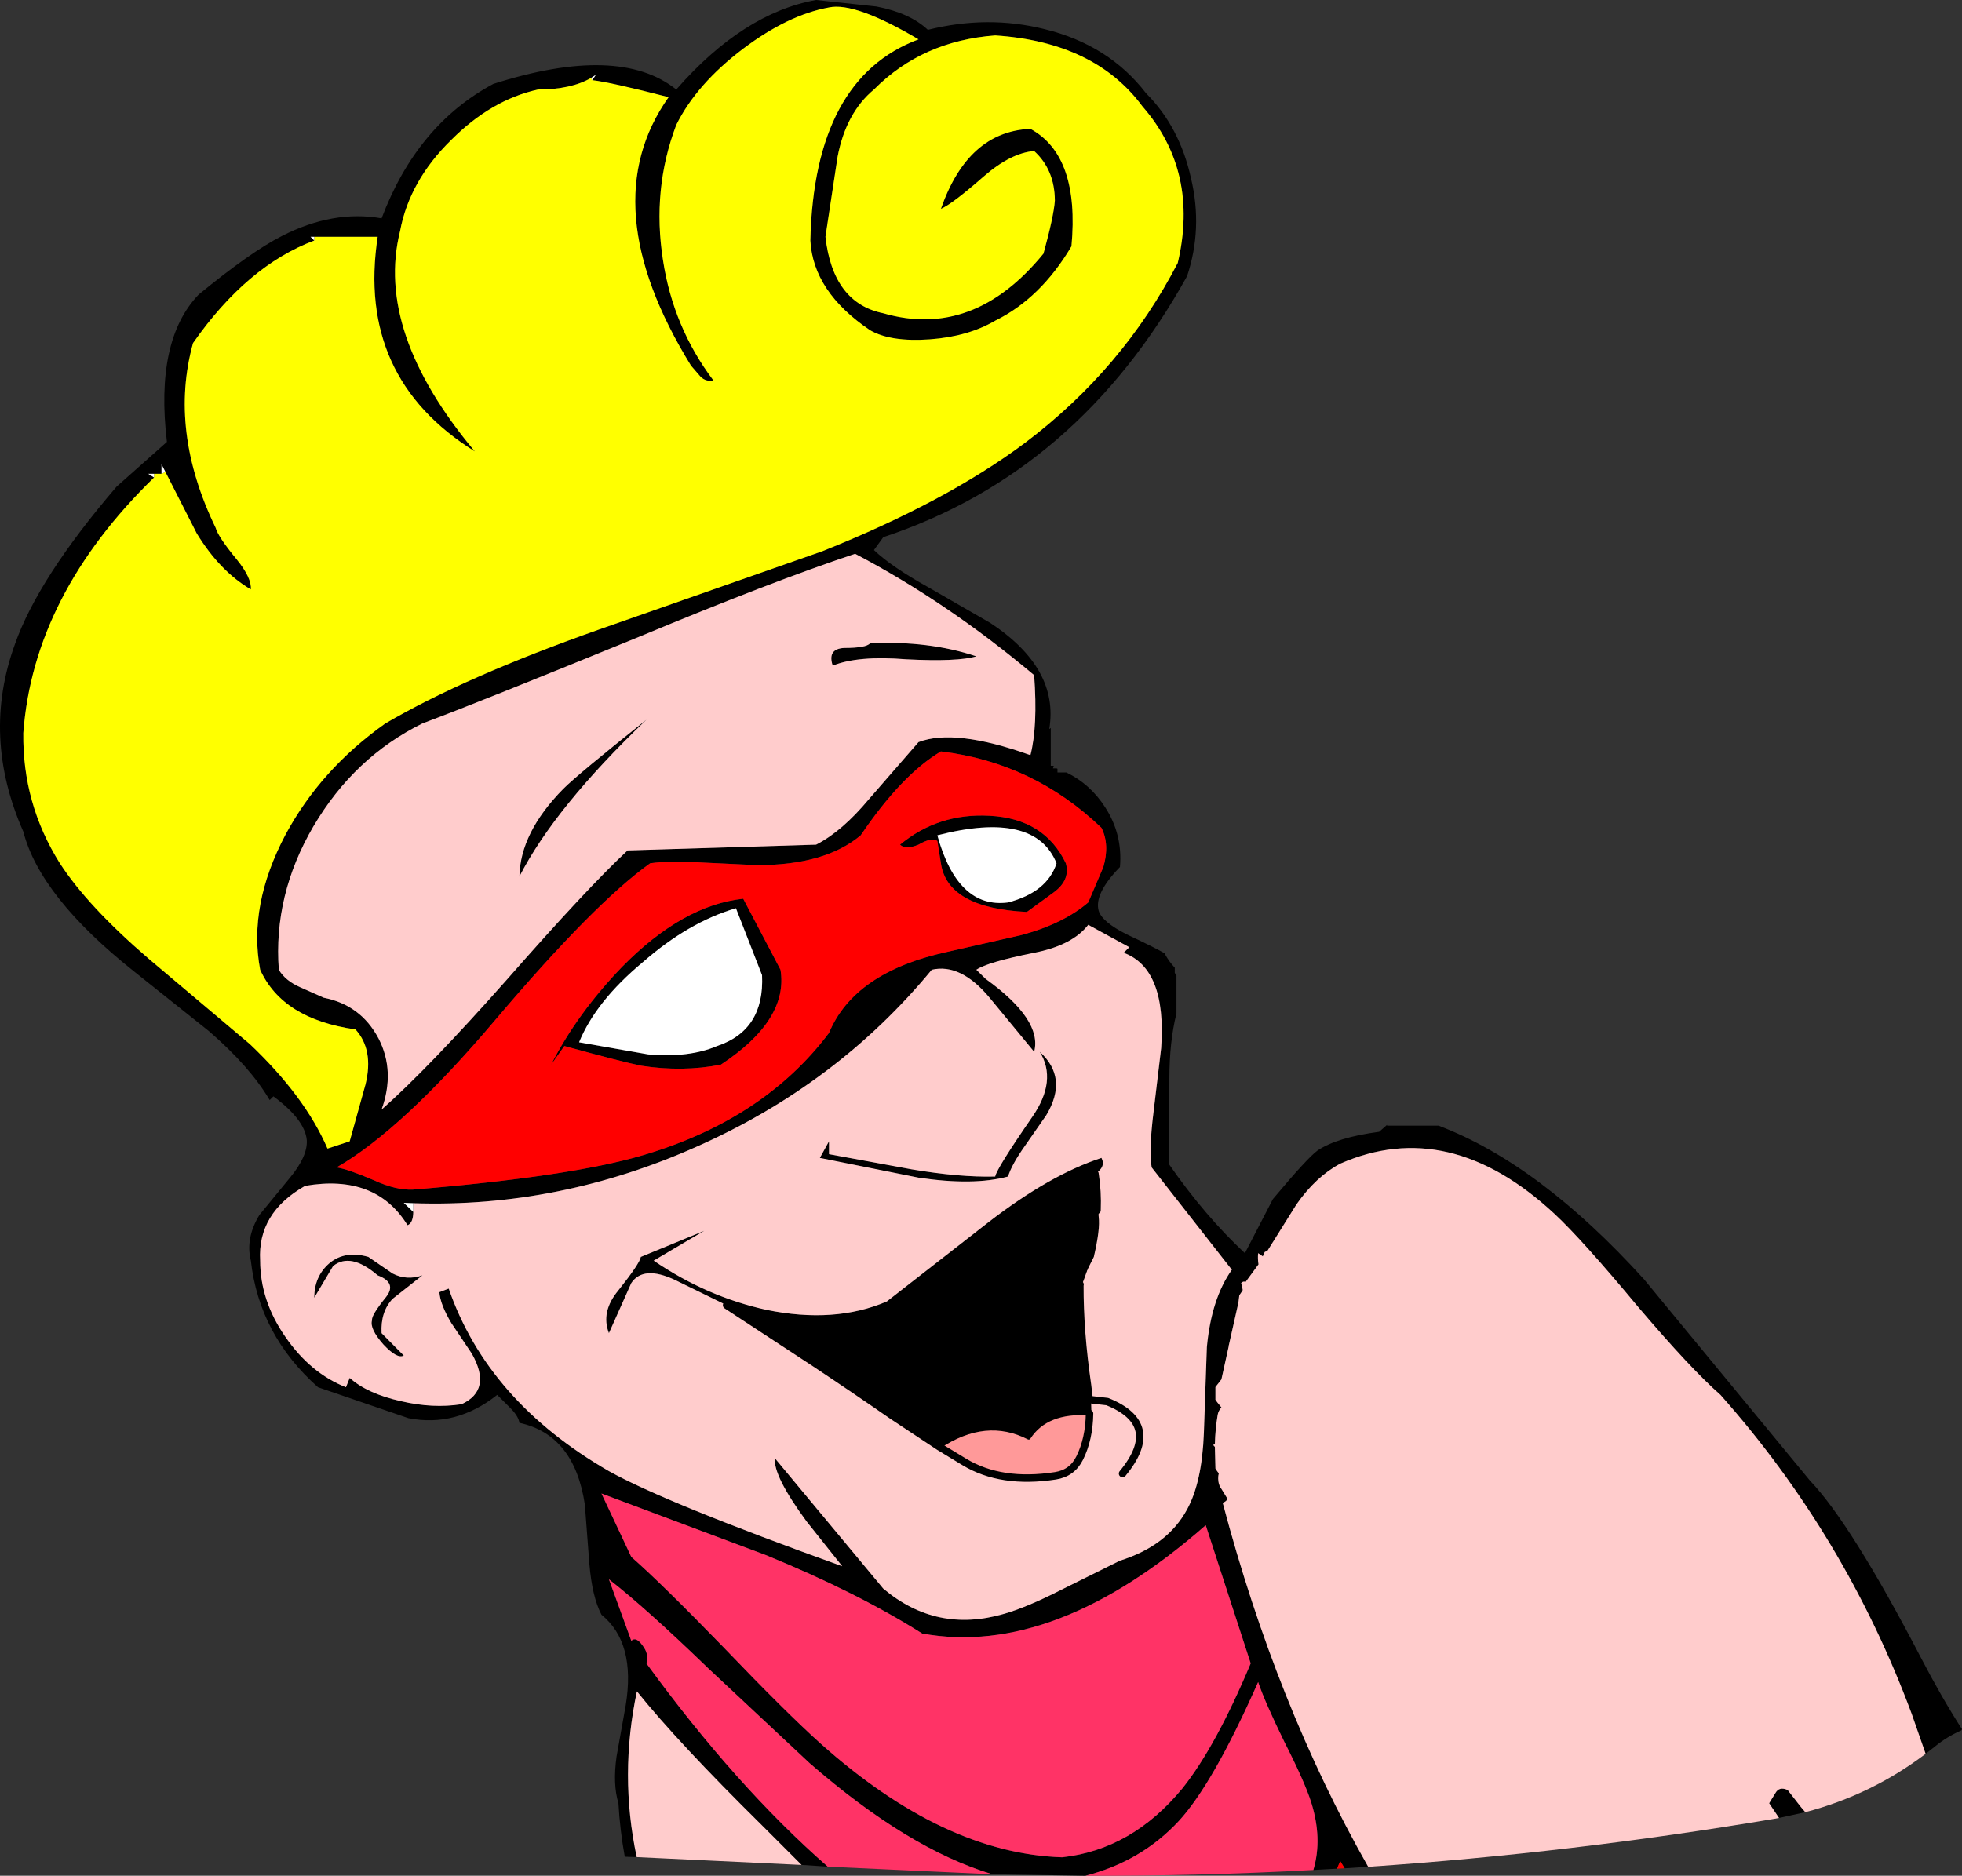 <?xml version="1.0" encoding="UTF-8" standalone="no"?>
<svg xmlns:xlink="http://www.w3.org/1999/xlink" height="503.0px" width="526.0px" xmlns="http://www.w3.org/2000/svg">
  <rect width="100%" height="100%" fill="#333333" stroke="none"/>
  <g transform="matrix(1.0, 0.0, 0.0, 1.0, -117.1, -16.2)">
    <path d="M287.8 514.2 L284.6 514.1 Q283.3 506.95 282.9 499.75 281.35 494.7 282.4 487.2 L284.85 473.5 Q287.6 456.7 278.35 449.2 275.85 444.45 275.1 435.5 L273.9 419.7 Q271.1 400.95 256.35 397.75 256.1 395.95 253.85 393.7 L250.4 390.25 Q239.35 399.0 226.6 396.5 L202.35 388.2 Q186.6 374.2 184.35 354.25 182.85 348.25 186.65 342.0 L194.85 332.0 Q199.6 326.25 199.35 321.95 198.85 316.45 190.4 310.2 L189.4 311.2 Q184.1 302.2 173.1 292.7 L153.1 276.75 Q127.85 256.7 123.35 239.2 112.1 213.7 121.1 188.95 127.35 171.2 148.35 146.7 L161.85 134.7 Q158.6 107.45 170.35 95.2 184.35 83.7 192.65 79.5 206.4 72.45 219.4 74.75 228.85 49.7 249.35 38.7 283.1 27.95 298.4 40.2 316.35 19.7 335.9 16.2 L352.1 17.95 Q361.1 19.7 365.85 24.2 381.85 20.2 397.1 24.0 414.35 28.2 424.35 41.2 433.35 50.2 436.4 64.0 439.6 77.45 435.35 90.25 406.1 142.95 353.9 160.25 L351.4 163.7 Q356.1 168.2 366.1 173.75 L382.6 183.25 Q401.1 195.45 398.4 211.7 L398.8 211.4 398.8 221.55 399.6 221.55 399.4 222.25 400.35 222.25 400.6 222.35 400.6 223.35 403.0 223.35 Q409.4 226.45 413.4 232.7 418.1 239.95 417.35 248.7 410.35 255.9 411.65 260.45 412.6 263.45 419.15 266.75 427.0 270.45 429.35 271.85 L429.5 272.2 Q430.55 274.1 432.05 275.7 L432.05 276.4 432.05 277.1 432.5 277.75 432.5 287.95 Q430.6 295.6 430.6 305.45 430.6 326.95 430.4 328.25 440.1 342.25 450.85 352.25 L458.35 337.75 Q467.6 326.7 470.35 324.7 475.6 321.2 486.85 319.7 L488.95 317.85 488.95 318.05 502.75 318.05 Q529.8 328.3 557.85 359.25 L602.35 413.25 Q613.35 424.75 632.1 460.75 637.55 471.25 643.1 479.9 L642.95 480.2 Q639.0 481.95 635.9 484.5 L633.35 486.5 629.6 475.75 Q611.85 428.0 578.35 390.25 570.6 383.5 556.35 366.75 541.35 348.7 533.85 341.7 505.6 315.45 476.4 328.25 469.85 331.75 464.65 339.2 L456.9 351.6 456.85 351.6 456.15 351.95 455.65 353.1 454.4 352.25 Q454.25 353.8 454.5 355.25 L451.05 359.95 Q450.35 359.7 449.85 360.25 L450.25 362.0 450.25 362.2 449.8 362.9 449.35 363.55 449.1 365.55 446.55 376.9 446.4 377.25 446.5 377.25 444.55 386.1 444.05 386.75 442.95 388.15 442.95 389.5 442.95 391.55 443.45 392.25 444.55 393.6 Q443.75 394.5 443.55 395.6 442.9 399.45 442.8 403.4 L442.35 403.7 442.8 404.2 442.95 410.0 443.4 410.7 443.85 411.3 Q443.5 412.6 443.9 414.25 L443.95 414.25 444.1 414.8 444.55 415.45 446.2 418.15 Q445.85 418.85 444.9 419.2 459.25 473.4 483.9 516.8 L477.6 517.2 476.4 515.25 475.55 517.3 469.2 517.65 Q471.7 509.25 468.6 499.45 466.85 493.95 461.4 483.25 456.15 472.5 454.4 467.25 442.35 494.5 433.15 504.5 423.1 515.35 408.1 519.2 L383.15 518.8 Q360.6 512.05 334.15 489.0 L306.9 463.5 Q290.35 447.5 280.35 439.7 L286.35 456.2 Q287.6 454.95 289.4 457.5 291.15 459.75 290.4 462.25 314.4 495.2 339.0 516.75 L332.0 516.3 321.4 505.7 Q298.85 483.45 287.85 469.75 283.1 492.15 287.8 514.2 M601.1 502.15 L594.05 503.7 591.4 499.75 593.1 497.0 Q594.1 495.2 596.35 496.2 L599.9 500.75 601.1 502.15 M158.4 144.25 Q126.1 175.7 123.35 212.75 123.1 231.7 133.15 247.7 140.6 259.2 156.85 273.2 L184.1 296.2 Q198.85 310.2 204.9 324.2 L210.85 322.25 215.1 306.95 Q217.35 297.7 212.4 292.25 192.85 289.5 186.85 276.25 183.6 259.0 193.65 240.0 203.1 222.45 220.4 210.2 241.85 197.65 277.85 184.95 L337.6 164.0 Q370.85 150.7 391.9 134.95 418.1 115.2 432.85 86.7 438.6 62.2 423.4 44.75 410.65 27.45 383.9 25.7 364.35 27.15 351.4 40.2 343.9 46.45 341.65 58.25 L338.4 79.7 Q340.4 97.45 353.9 100.2 378.1 107.2 396.85 84.2 399.6 74.2 399.9 70.0 399.85 61.7 394.35 56.7 388.1 57.2 380.85 63.5 372.35 70.95 369.35 72.2 376.6 51.45 393.35 50.75 406.6 57.95 404.35 82.25 396.1 96.2 383.9 102.2 376.65 106.45 366.4 107.2 355.85 107.95 350.35 104.75 335.1 94.45 334.35 80.7 335.35 37.2 363.35 26.75 346.35 16.7 339.35 18.2 328.35 20.2 316.35 29.25 303.85 38.7 298.4 49.7 291.85 66.95 294.85 86.0 297.6 103.95 308.35 118.2 306.35 118.65 304.9 117.2 L302.35 114.25 Q275.85 71.2 296.35 42.25 280.6 38.2 275.9 37.7 L276.85 36.25 275.55 37.1 Q270.2 40.2 261.35 40.2 248.85 42.95 238.1 53.7 226.85 64.7 224.35 78.2 217.6 105.2 244.4 137.25 212.6 117.45 218.35 79.7 L201.35 79.7 200.35 79.7 201.35 80.7 Q183.35 87.45 168.85 108.2 162.35 131.7 174.9 157.7 175.6 160.2 180.6 166.25 184.6 171.2 184.35 174.25 176.1 169.45 169.85 159.25 L161.45 142.75 160.4 140.7 160.4 143.25 158.4 143.25 156.85 143.25 158.4 144.25 M340.35 194.7 Q338.85 190.2 343.4 189.95 349.35 189.95 350.35 188.7 366.1 187.95 378.85 192.2 373.85 193.7 360.1 193.0 347.1 191.95 340.35 194.7 M394.35 197.25 Q371.1 177.7 346.35 164.7 323.85 172.2 288.35 187.0 246.35 204.2 230.35 210.2 212.1 219.2 201.15 237.75 190.35 256.2 191.85 276.25 193.6 279.2 197.6 280.95 L203.9 283.75 Q213.85 285.7 218.6 294.7 223.1 303.45 219.4 313.75 231.9 302.7 252.9 279.0 274.6 254.25 285.35 244.25 L335.9 242.7 Q342.85 239.15 350.1 230.45 L363.35 215.2 Q373.1 211.45 393.35 218.7 395.35 210.95 394.35 197.25 M408.85 258.2 L412.9 248.7 Q414.65 242.7 412.4 238.2 394.15 220.7 369.35 217.7 358.85 223.95 347.85 240.2 338.35 248.2 320.1 248.2 L305.4 247.5 Q296.65 246.95 291.4 247.7 276.35 258.45 249.85 289.75 225.1 319.0 207.35 329.25 210.35 329.7 217.35 332.7 223.35 335.45 227.9 335.2 270.1 331.7 289.4 326.0 321.85 316.45 339.35 293.2 346.1 276.95 370.85 271.5 L390.9 266.95 Q402.1 263.95 408.85 258.2 M227.9 341.2 Q227.85 344.2 226.35 344.75 217.85 330.95 198.9 334.2 186.1 341.45 186.85 354.25 186.85 365.0 193.65 374.75 200.35 384.45 209.85 388.2 L210.85 385.7 Q215.6 389.95 224.65 391.95 233.1 393.95 240.85 392.75 249.1 388.95 243.6 379.2 L238.1 371.0 Q235.1 365.95 234.9 362.7 L237.4 361.75 Q247.85 391.95 280.35 410.7 295.6 419.2 342.9 436.2 L333.35 424.2 Q324.35 411.95 324.85 407.25 L353.9 442.2 Q368.15 454.2 386.15 449.0 392.35 447.25 401.65 442.5 L417.35 434.7 Q430.1 430.7 435.35 420.95 439.35 413.7 439.85 400.45 L440.65 377.45 Q441.85 364.45 447.35 356.7 L425.85 329.25 Q425.1 324.45 426.35 314.45 L428.4 297.25 Q429.9 275.95 418.35 271.7 L419.85 270.2 408.85 264.2 Q404.6 269.7 394.35 271.7 381.85 274.2 378.85 276.25 L381.35 278.7 Q396.6 289.7 394.35 298.25 L382.4 283.75 Q374.65 274.45 366.9 276.25 341.6 306.95 303.85 323.7 267.0 340.15 227.9 338.85 L225.35 338.75 227.9 341.2 M358.4 242.7 Q368.65 234.2 382.4 234.95 397.1 235.7 402.85 247.7 404.1 252.2 399.6 255.5 L392.4 260.75 Q371.1 259.7 369.35 247.7 L368.4 241.7 Q366.85 240.65 363.35 242.7 359.85 244.15 358.4 242.7 M387.35 258.2 Q397.85 255.45 400.35 247.7 394.6 233.45 368.4 240.2 373.85 259.95 387.35 258.2 M395.85 298.25 Q403.6 305.25 397.6 315.25 L391.9 323.45 Q388.35 328.45 387.35 331.7 378.1 334.2 363.35 332.0 L336.9 326.7 339.35 322.25 339.35 325.7 361.4 329.75 Q374.4 331.95 383.9 331.7 384.35 329.45 393.85 315.7 400.6 305.95 395.85 298.25 M368.9 404.15 L356.3 395.8 Q346.45 388.95 335.0 381.35 L311.9 366.2 298.1 359.45 Q289.6 355.45 286.35 360.25 L280.35 373.7 Q278.1 367.95 282.9 362.2 288.65 354.95 288.9 353.25 L305.9 346.25 292.35 354.25 Q306.6 363.95 322.6 367.45 340.85 371.2 354.85 365.2 L382.1 343.95 Q398.6 331.2 412.4 326.7 413.65 329.2 410.65 330.95 411.4 335.75 411.2 340.75 L411.1 342.0 411.2 340.75 411.65 342.5 Q412.1 345.75 410.35 353.25 L406.65 360.65 406.6 360.75 Q406.55 373.25 408.65 387.65 L409.1 391.5 409.2 395.25 Q397.6 394.45 392.9 401.75 381.4 395.85 368.9 404.15 M410.7 346.05 Q409.6 353.15 406.65 360.65 409.6 353.15 410.7 346.05 L411.35 342.2 411.1 342.0 410.7 346.05 M316.35 257.2 L326.35 276.25 Q328.55 289.7 310.35 301.7 300.1 303.7 289.1 302.0 283.85 300.95 268.4 296.7 L264.85 301.7 Q271.85 287.95 283.9 275.45 300.1 258.95 316.35 257.2 M314.4 259.75 Q301.65 263.5 289.4 274.25 276.85 284.7 272.35 295.7 L290.9 298.95 Q301.85 299.9 309.35 296.7 322.1 292.45 321.4 277.7 L314.4 259.75 M256.35 251.25 Q256.55 239.5 268.1 227.75 272.1 223.75 290.4 209.2 265.85 232.7 256.35 251.25 M215.85 353.25 L222.35 357.7 Q226.1 359.65 230.35 358.2 L222.35 364.5 Q219.1 367.95 219.4 373.7 L225.35 379.7 Q223.6 380.7 219.9 376.75 216.1 372.45 216.85 370.2 216.6 368.95 220.6 364.0 223.6 360.2 218.35 358.2 211.1 351.95 206.4 355.7 L201.35 364.2 Q201.35 358.45 205.4 354.95 209.6 351.45 215.85 353.25 M286.35 433.7 Q294.35 440.7 310.85 457.7 327.85 475.45 337.1 483.75 370.1 513.25 401.85 514.25 420.6 512.2 434.15 495.7 443.1 484.45 452.4 462.25 L440.35 425.2 Q399.85 460.7 364.35 454.25 346.85 443.2 322.4 433.2 L278.35 416.7 286.35 433.7" fill="#000000" fill-rule="evenodd" stroke="none"/>
    <path d="M275.9 37.7 Q280.6 38.2 296.35 42.25 275.85 71.2 302.35 114.25 L304.9 117.2 Q306.35 118.65 308.35 118.2 297.6 103.95 294.85 86.0 291.85 66.95 298.4 49.7 303.85 38.7 316.35 29.25 328.35 20.2 339.35 18.2 346.35 16.7 363.35 26.75 335.35 37.2 334.35 80.7 335.1 94.45 350.35 104.75 355.85 107.95 366.4 107.2 376.65 106.45 383.9 102.2 396.1 96.2 404.35 82.25 406.6 57.95 393.35 50.75 376.6 51.45 369.35 72.2 372.35 70.95 380.85 63.5 388.1 57.2 394.35 56.7 399.85 61.7 399.9 70.0 399.6 74.2 396.85 84.2 378.1 107.2 353.9 100.2 340.4 97.45 338.4 79.7 L341.65 58.25 Q343.9 46.45 351.4 40.2 364.35 27.15 383.9 25.7 410.65 27.45 423.4 44.75 438.6 62.2 432.85 86.7 418.1 115.2 391.9 134.95 370.85 150.7 337.6 164.0 L277.85 184.95 Q241.85 197.65 220.4 210.2 203.1 222.45 193.65 240.0 183.6 259.0 186.85 276.25 192.85 289.5 212.4 292.25 217.35 297.7 215.1 306.95 L210.85 322.25 204.9 324.2 Q198.85 310.2 184.1 296.2 L156.85 273.2 Q140.6 259.2 133.15 247.7 123.1 231.7 123.35 212.75 126.1 175.7 158.4 144.25 L158.4 143.25 160.4 143.25 161.45 142.75 169.85 159.25 Q176.1 169.45 184.35 174.25 184.6 171.2 180.6 166.25 175.6 160.2 174.9 157.7 162.35 131.7 168.85 108.2 183.35 87.45 201.35 80.7 L201.35 79.7 218.35 79.7 Q212.6 117.45 244.4 137.25 217.6 105.2 224.35 78.2 226.85 64.7 238.1 53.7 248.85 42.95 261.35 40.2 270.2 40.2 275.55 37.1 L275.9 37.7" fill="#ffff00" fill-rule="evenodd" stroke="none"/>
    <path d="M633.35 486.5 Q618.85 497.5 601.1 502.15 L599.9 500.75 596.35 496.2 Q594.1 495.2 593.1 497.0 L591.4 499.75 594.05 503.7 592.65 503.95 Q538.4 513.1 483.9 516.8 459.25 473.4 444.9 419.2 445.85 418.85 446.2 418.15 L444.55 415.45 444.1 414.8 443.95 414.25 443.9 414.25 Q443.5 412.6 443.85 411.3 L443.4 410.7 442.95 410.0 442.8 404.2 442.35 403.7 442.8 403.4 Q442.9 399.45 443.55 395.6 443.75 394.5 444.55 393.6 L443.45 392.25 442.95 391.55 442.95 389.5 442.95 388.15 444.05 386.75 444.55 386.1 446.5 377.25 446.4 377.25 446.55 376.9 449.1 365.55 449.35 363.55 449.8 362.9 450.25 362.2 450.25 362.0 449.85 360.25 Q450.35 359.7 451.05 359.95 L454.5 355.25 Q454.25 353.8 454.4 352.25 L455.65 353.1 456.15 351.95 456.85 351.6 456.9 351.6 464.65 339.2 Q469.85 331.75 476.4 328.25 505.6 315.45 533.85 341.7 541.35 348.7 556.35 366.75 570.6 383.5 578.35 390.25 611.85 428.0 629.6 475.75 L633.35 486.5 M332.0 516.3 L287.8 514.2 Q283.1 492.15 287.85 469.75 298.85 483.45 321.4 505.7 L332.0 516.3 M340.35 194.7 Q347.1 191.95 360.1 193.0 373.85 193.7 378.85 192.2 366.1 187.95 350.35 188.7 349.35 189.95 343.4 189.95 338.85 190.2 340.35 194.7 M394.35 197.25 Q395.35 210.95 393.35 218.7 373.1 211.45 363.35 215.2 L350.1 230.45 Q342.85 239.15 335.9 242.7 L285.35 244.25 Q274.6 254.25 252.9 279.0 231.9 302.7 219.4 313.75 223.1 303.45 218.6 294.7 213.85 285.7 203.9 283.75 L197.6 280.95 Q193.6 279.2 191.85 276.25 190.35 256.2 201.15 237.75 212.1 219.2 230.35 210.2 246.35 204.2 288.35 187.0 323.85 172.2 346.35 164.7 371.1 177.7 394.35 197.25 M227.9 338.85 Q267.0 340.15 303.85 323.7 341.6 306.95 366.9 276.25 374.65 274.45 382.4 283.75 L394.35 298.25 Q396.6 289.7 381.35 278.7 L378.85 276.25 Q381.85 274.2 394.35 271.7 404.6 269.7 408.85 264.2 L419.85 270.2 418.35 271.7 Q429.9 275.95 428.4 297.25 L426.35 314.45 Q425.1 324.45 425.85 329.25 L447.35 356.7 Q441.85 364.45 440.65 377.45 L439.85 400.45 Q439.35 413.7 435.35 420.95 430.1 430.7 417.35 434.7 L401.65 442.5 Q392.35 447.25 386.15 449.0 368.15 454.2 353.9 442.2 L324.85 407.25 Q324.35 411.95 333.35 424.2 L342.9 436.2 Q295.6 419.2 280.35 410.7 247.85 391.95 237.4 361.75 L234.9 362.7 Q235.1 365.95 238.1 371.0 L243.6 379.2 Q249.1 388.95 240.85 392.75 233.1 393.95 224.65 391.95 215.6 389.95 210.85 385.7 L209.85 388.2 Q200.35 384.45 193.65 374.75 186.85 365.0 186.85 354.25 186.1 341.45 198.9 334.2 217.85 330.95 226.35 344.75 227.85 344.2 227.9 341.2 L227.9 338.85 M395.85 298.25 Q400.6 305.95 393.85 315.7 384.35 329.45 383.9 331.7 374.4 331.95 361.4 329.75 L339.35 325.7 339.35 322.25 336.9 326.7 363.35 332.0 Q378.1 334.2 387.35 331.7 388.35 328.45 391.9 323.45 L397.6 315.25 Q403.6 305.25 395.85 298.25 M311.9 366.2 L335.0 381.35 Q346.45 388.95 356.3 395.8 L368.9 404.15 375.65 408.25 Q385.5 414.2 400.05 411.95 404.55 411.25 406.55 407.2 409.1 402.1 409.2 395.25 L409.1 391.5 408.65 387.65 Q406.55 373.25 406.6 360.75 L406.65 360.65 410.35 353.25 Q412.1 345.75 411.65 342.5 L411.2 340.75 Q411.4 335.75 410.65 330.95 413.65 329.2 412.4 326.7 398.6 331.2 382.1 343.95 L354.85 365.2 Q340.85 371.2 322.6 367.45 306.6 363.95 292.35 354.25 L305.9 346.25 288.9 353.25 Q288.65 354.95 282.9 362.2 278.1 367.95 280.35 373.7 L286.35 360.25 Q289.6 355.45 298.1 359.45 L311.9 366.2 M410.7 346.05 L411.1 342.0 411.35 342.2 410.7 346.05 M409.1 391.5 L413.95 392.05 Q429.0 398.1 418.05 411.35 429.0 398.1 413.95 392.05 L409.1 391.5 M215.85 353.25 Q209.6 351.45 205.4 354.95 201.35 358.45 201.35 364.2 L206.4 355.7 Q211.1 351.95 218.35 358.2 223.6 360.2 220.6 364.0 216.6 368.95 216.85 370.2 216.1 372.45 219.9 376.75 223.6 380.7 225.35 379.7 L219.4 373.7 Q219.1 367.95 222.35 364.5 L230.35 358.2 Q226.1 359.65 222.35 357.7 L215.85 353.25 M256.35 251.25 Q265.85 232.7 290.4 209.2 272.1 223.75 268.1 227.75 256.55 239.5 256.35 251.25" fill="#ffcccc" fill-rule="evenodd" stroke="none"/>
    <path d="M477.6 517.2 L475.55 517.3 476.4 515.25 477.6 517.2 M408.85 258.2 Q402.1 263.95 390.9 266.95 L370.85 271.5 Q346.1 276.95 339.35 293.2 321.85 316.45 289.4 326.0 270.1 331.7 227.9 335.2 223.35 335.45 217.35 332.7 210.35 329.7 207.35 329.25 225.1 319.0 249.85 289.75 276.35 258.45 291.4 247.7 296.65 246.95 305.4 247.5 L320.1 248.2 Q338.35 248.2 347.85 240.2 358.85 223.95 369.35 217.7 394.15 220.7 412.4 238.2 414.65 242.7 412.9 248.7 L408.85 258.2 M358.4 242.7 Q359.85 244.15 363.35 242.7 366.85 240.65 368.4 241.7 L369.35 247.7 Q371.1 259.7 392.4 260.75 L399.6 255.5 Q404.1 252.2 402.85 247.7 397.1 235.7 382.4 234.95 368.65 234.2 358.4 242.7 M316.35 257.2 Q300.1 258.95 283.9 275.45 271.85 287.95 264.85 301.7 L268.4 296.7 Q283.85 300.95 289.1 302.0 300.1 303.7 310.35 301.7 328.55 289.7 326.35 276.25 L316.35 257.2" fill="#ff0000" fill-rule="evenodd" stroke="none"/>
    <path d="M158.4 144.25 L156.85 143.25 158.4 143.25 158.4 144.25 M160.4 143.25 L160.4 140.7 161.45 142.75 160.4 143.25 M201.35 80.7 L200.35 79.7 201.35 79.7 201.35 80.7 M275.55 37.1 L276.85 36.25 275.9 37.7 275.55 37.1 M227.9 338.85 L227.9 341.2 225.35 338.75 227.9 338.85 M387.35 258.2 Q373.85 259.95 368.4 240.2 394.6 233.45 400.35 247.7 397.85 255.45 387.35 258.2 M314.4 259.75 L321.4 277.7 Q322.1 292.45 309.35 296.7 301.85 299.9 290.9 298.95 L272.35 295.7 Q276.85 284.7 289.4 274.25 301.65 263.5 314.4 259.75" fill="#ffffff" fill-rule="evenodd" stroke="none"/>
    <path d="M469.2 517.65 Q438.65 519.3 408.1 519.2 423.1 515.35 433.15 504.5 442.35 494.5 454.4 467.25 456.15 472.5 461.4 483.25 466.85 493.95 468.6 499.45 471.7 509.25 469.2 517.65 M383.15 518.8 L339.7 516.8 339.0 516.75 Q314.4 495.2 290.4 462.25 291.15 459.75 289.4 457.5 287.6 454.95 286.35 456.2 L280.35 439.7 Q290.35 447.5 306.9 463.5 L334.15 489.0 Q360.6 512.05 383.15 518.8 M286.35 433.7 L278.35 416.7 322.4 433.2 Q346.85 443.2 364.35 454.25 399.85 460.7 440.35 425.2 L452.4 462.25 Q443.1 484.45 434.15 495.7 420.6 512.2 401.85 514.25 370.1 513.25 337.1 483.75 327.85 475.45 310.85 457.7 294.35 440.7 286.35 433.7" fill="#ff3366" fill-rule="evenodd" stroke="none"/>
    <path d="M368.9 404.15 Q381.4 395.85 392.9 401.75 397.6 394.45 409.2 395.25 409.1 402.1 406.55 407.2 404.55 411.25 400.05 411.95 385.5 414.2 375.65 408.25 L368.9 404.15" fill="#ff9999" fill-rule="evenodd" stroke="none"/>
    <path d="M368.9 404.15 Q381.4 395.85 392.9 401.75 397.6 394.45 409.2 395.25 L409.1 391.5 M406.65 360.65 Q409.6 353.15 410.7 346.05 L411.1 342.0 411.2 340.75" fill="none" stroke="#000000" stroke-linecap="round" stroke-linejoin="round" stroke-width="1.0"/>
    <path d="M311.9 366.2 L335.0 381.35 Q346.45 388.95 356.3 395.8 L368.9 404.15 375.65 408.25 Q385.5 414.2 400.05 411.95 404.55 411.25 406.55 407.2 409.1 402.1 409.2 395.25 M409.1 391.5 L408.65 387.65 Q406.55 373.25 406.6 360.75 L406.65 360.65 M411.2 340.75 Q411.4 335.75 410.65 330.95 M418.05 411.35 Q429.0 398.1 413.95 392.05 L409.1 391.5" fill="none" stroke="#000000" stroke-linecap="round" stroke-linejoin="round" stroke-width="2.0"/>
  </g>
</svg>

